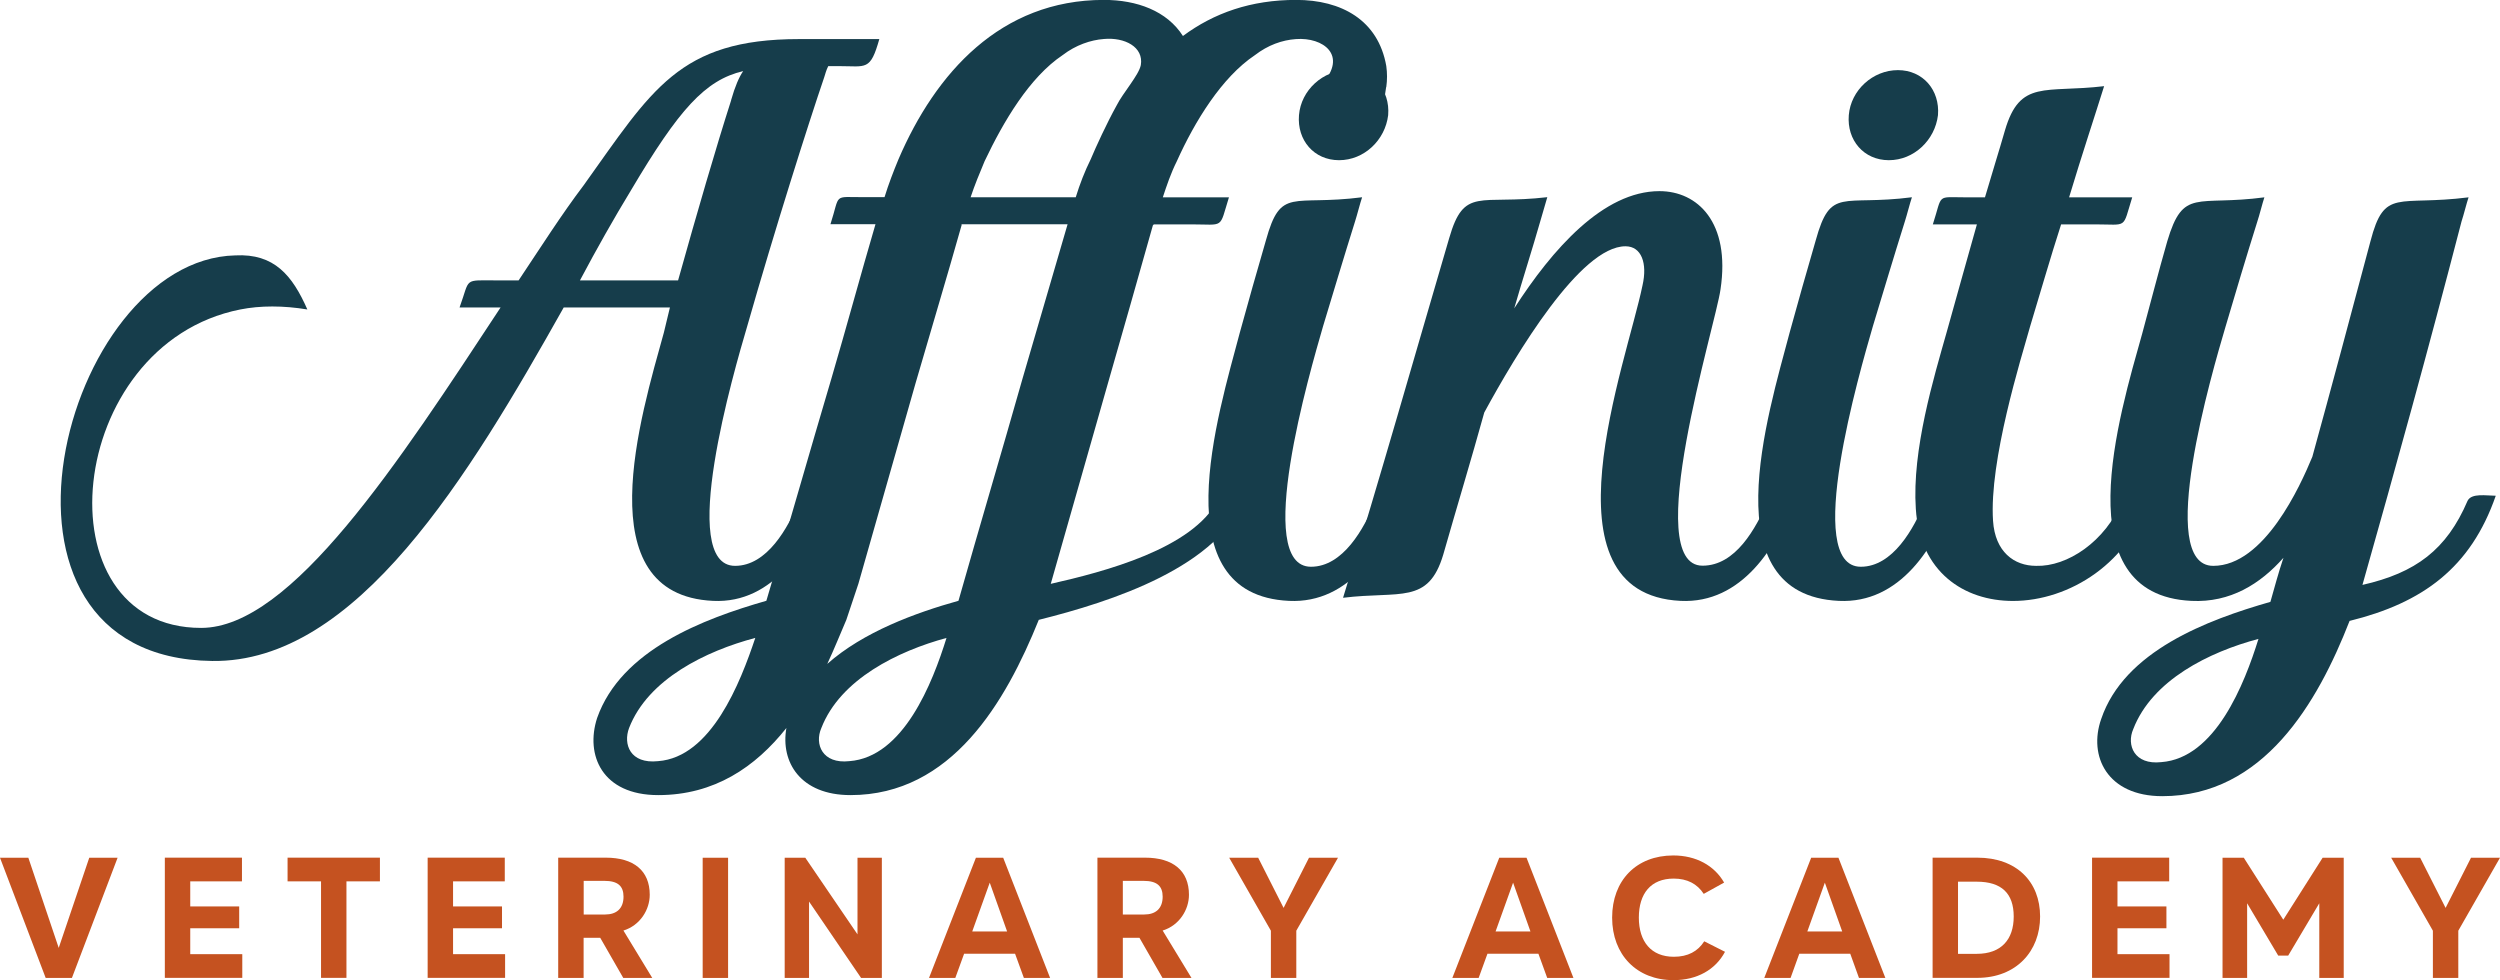 <?xml version="1.0" encoding="UTF-8"?>
<svg xmlns="http://www.w3.org/2000/svg" id="b" data-name="Layer 2" viewBox="0 0 306.97 120.35">
  <defs>
    <style>
      .d {
        fill: #c55220;
      }

      .e {
        fill: #163d4b;
      }
    </style>
  </defs>
  <g id="c" data-name="Layer 1">
    <g>
      <path class="e" d="m107.97,4.8c-1.11,3.93-1.6,3.32-4.92,3.32h-1.35c-.25.49-.37.98-.49,1.35-1.97,5.78-6.03,18.57-9.47,30.62-1.6,5.41-8.61,29.39-1.48,29.39,3.93,0,6.52-4.67,7.87-7.99.49-1.11,2.34-.62,3.44-.62-2.21,6.15-6.52,13.28-14.02,12.91-15.62-.74-8.85-22.75-6.03-32.96.25-.98.49-2.09.74-3.07h-13.04c-11.68,20.78-25.46,43.65-43.16,43.41-31.11-.37-18.32-49.31,2.83-49.8,4.79-.25,7.01,2.46,8.85,6.64-2.95-.49-5.78-.49-8.24,0-21.64,4.3-24.84,39.1-4.8,39.1,11.07,0,24.23-20.29,36.77-39.35h-5.04c1.35-3.69.37-3.32,4.67-3.32h2.58c2.71-4.06,5.29-8.12,7.99-11.68,8.36-11.68,11.68-17.95,26.44-17.95h9.84Zm-18.2,7.5c.49-1.72.98-2.83,1.48-3.57-4.67,1.11-7.87,4.67-13.77,14.63-2.09,3.44-4.18,7.13-6.27,11.07h12.05c2.34-8.36,4.67-16.36,6.52-22.13Z"></path>
      <path class="e" d="m170.2,10.7c-.49,4.3-3.44,9.22-7.5,7.13-1.35-.62-2.34-1.97-2.21-3.44,0-1.84.98-3.07,1.84-4.06,3.2-3.57.12-5.78-3.2-5.53-1.72.12-3.44.74-5.04,1.97-4.06,2.71-7.38,8.12-9.59,13.03-.74,1.48-1.23,2.95-1.72,4.43h8.12c-1.23,3.94-.49,3.32-4.67,3.32h-4.55l-.12.12c-1.84,6.52-3.69,13.04-5.53,19.43-2.34,8.24-4.67,16.36-7.01,24.59,6.52-1.48,17.46-4.3,20.54-10.33.49-.98,2.34-.62,3.44-.62-3.07,8.85-16.6,13.16-25.45,15.37-4.06,10.08-10.7,21.52-23.12,21.52-6.15,0-8.61-4.06-7.87-8.24-3.81,4.8-8.85,8.24-15.74,8.24s-8.98-4.92-7.5-9.47c2.95-8.36,13.04-12.17,20.78-14.39,2.71-9.1,5.29-18.2,7.99-27.3,1.84-6.27,3.57-12.67,5.41-18.94h-5.53c1.23-3.81.25-3.32,4.06-3.32h2.58c.49-1.6,1.11-3.2,1.72-4.67,4.55-10.58,12.54-19.55,25.21-19.55,4.06,0,7.75,1.35,9.71,4.43,3.81-2.83,8.36-4.43,13.9-4.43s10.08,2.46,11.07,8.12c.12.86.12,1.72,0,2.58Zm-77.47,67.63c-6.03,1.6-13.16,5.04-15.49,11.07-.74,1.97.12,4.43,3.57,4.06,6.52-.49,10.08-9.59,11.93-15.13Zm23.49,0c-5.9,1.6-13.04,5.04-15.37,11.07-.86,1.97.12,4.43,3.44,4.06,6.64-.49,10.21-9.59,11.93-15.13Zm14.88-50.79h-13.03v.12c-1.84,6.52-3.81,13.04-5.66,19.43-2.34,8.24-4.67,16.36-7.01,24.59l-1.48,4.43c-.74,1.72-1.48,3.57-2.34,5.41,4.43-3.93,10.82-6.27,16.11-7.75,2.58-9.1,5.29-18.2,7.87-27.3,1.84-6.27,3.69-12.67,5.53-18.94Zm4.43-22.75c-1.6.12-3.44.74-5.04,1.97-4.06,2.71-7.26,8.12-9.59,13.03-.62,1.48-1.23,2.95-1.72,4.43h12.91c.49-1.6,1.11-3.2,1.84-4.67.62-1.48,1.97-4.43,3.2-6.64.74-1.48,2.71-3.69,2.95-4.92.37-2.21-1.97-3.44-4.55-3.2Z"></path>
      <path class="e" d="m172.29,60.87c-2.09,6.27-6.52,13.28-14.02,12.91-15.62-.74-8.73-22.75-6.03-32.96.98-3.57,2.09-7.5,3.2-11.31,1.84-6.64,3.2-4.18,11.81-5.29-.25.74-.62,2.21-.86,2.95-1.35,4.3-2.71,8.85-3.94,12.91-1.6,5.53-8.61,29.51-1.48,29.51,3.93,0,6.52-4.67,7.87-7.99.49-1.23,2.09-.74,3.44-.74Zm-12.79-46.73c.25-3.07,2.95-5.53,6.03-5.53s5.17,2.46,4.92,5.53c-.37,3.07-2.95,5.53-6.03,5.53s-5.17-2.46-4.92-5.53Z"></path>
      <path class="e" d="m220.49,60.87c-2.21,6.27-6.64,13.28-14.14,12.91-17.46-.86-6.64-29.14-4.67-38.74.62-2.71-.12-4.8-2.09-4.8-5.53,0-13.4,13.16-17.34,20.41-1.6,5.78-3.32,11.44-5.04,17.46-1.84,6.15-5.29,4.43-12.3,5.29,4.67-15.12,8.73-29.51,13.03-44.15,1.84-6.39,3.69-4.06,12.05-5.04l-.86,2.95c-.98,3.44-2.21,7.25-3.2,10.7,4.67-7.26,10.94-14.39,17.83-14.39,4.67,0,8.73,3.81,7.5,12.05-.61,4.43-9.84,33.94-2.21,33.94,4.06,0,6.52-4.55,7.99-7.87.37-1.23,2.21-.74,3.44-.74Z"></path>
      <path class="e" d="m239.8,60.87c-2.09,6.27-6.52,13.28-14.02,12.91-15.62-.74-8.73-22.75-6.03-32.96.98-3.57,2.09-7.5,3.2-11.31,1.84-6.64,3.2-4.18,11.81-5.29-.25.74-.62,2.21-.86,2.95-1.35,4.3-2.71,8.85-3.94,12.91-1.6,5.53-8.61,29.51-1.48,29.51,3.93,0,6.52-4.67,7.87-7.99.49-1.23,2.09-.74,3.44-.74Zm-12.79-46.73c.25-3.07,2.95-5.53,6.03-5.53s5.17,2.46,4.92,5.53c-.37,3.07-2.95,5.53-6.03,5.53s-5.17-2.46-4.92-5.53Z"></path>
      <path class="e" d="m264.02,60.75c-2.34,8.36-9.96,13.04-16.85,13.04-6.03,0-11.44-3.57-11.93-11.31-.49-7.25,2.21-16.11,3.81-21.77,1.11-4.06,2.46-8.73,3.69-13.16h-5.41c1.23-3.81.37-3.32,4.06-3.32h2.34c.86-2.95,1.72-5.66,2.46-8.24,1.84-6.27,4.92-4.55,12.17-5.41-1.11,3.57-2.71,8.36-4.3,13.65h7.75c-1.23,3.94-.49,3.32-4.55,3.32h-4.18c-1.35,4.18-2.58,8.49-3.81,12.54-1.11,3.94-5.04,16.48-4.55,23.86.25,3.81,2.58,5.53,5.29,5.53,3.81.12,8.48-2.95,10.58-7.99.49-1.11,2.34-.74,3.44-.74Z"></path>
      <path class="e" d="m306.45,60.87c-3.07,8.85-8.98,13.16-17.95,15.37-3.93,10.08-10.58,21.52-23,21.52-6.76,0-9.1-4.92-7.5-9.47,2.83-8.36,13.04-12.17,20.78-14.39.49-1.72.98-3.57,1.6-5.41-2.83,3.2-6.52,5.53-11.31,5.29-15.62-.74-8.85-22.75-6.03-32.83.98-3.57,1.97-7.5,3.07-11.31,1.97-6.64,3.57-4.3,11.93-5.41-.25.74-.61,2.21-.86,2.95-1.35,4.3-2.71,8.85-3.94,13.03-1.6,5.41-8.61,29.27-1.48,29.27,6.27,0,10.7-9.84,12.17-13.4,2.34-8.48,4.67-17.22,7.13-26.44,1.72-6.64,3.32-4.3,12.05-5.41-.25.74-.61,2.21-.86,2.95-4.18,16.11-7.99,29.88-12.17,44.64,6.52-1.48,10.33-4.3,12.91-10.33.49-.98,2.34-.62,3.44-.62Zm-29.14,17.58c-6.03,1.6-13.04,5.04-15.37,11.07-.86,1.97.12,4.43,3.44,4.06,6.64-.49,10.21-9.59,11.93-15.12Z"></path>
    </g>
    <g>
      <path class="d" d="m8.84,120.08h-3.23l-5.61-14.76h3.48l3.73,11.07,3.75-11.07h3.48l-5.61,14.76Z"></path>
      <path class="d" d="m29.71,105.31v2.91h-6.35v3.08h6.01v2.68h-6.01v3.18h6.39v2.91h-9.51v-14.76h9.47Z"></path>
      <path class="d" d="m46.65,105.31v2.91h-4.11v11.85h-3.12v-11.85h-4.11v-2.91h11.35Z"></path>
      <path class="d" d="m61.98,105.31v2.91h-6.35v3.08h6.01v2.68h-6.01v3.18h6.39v2.91h-9.51v-14.76h9.47Z"></path>
      <path class="d" d="m68.54,105.31h5.84c3.42,0,5.4,1.58,5.4,4.56,0,1.81-1.16,3.75-3.23,4.39l3.54,5.82h-3.56l-2.83-4.93h-2.04v4.93h-3.12v-14.76Zm3.12,6.98h2.64c1.41,0,2.26-.74,2.26-2.19,0-1.31-.7-1.94-2.34-1.94h-2.55v4.13Z"></path>
      <path class="d" d="m89.4,120.08h-3.12v-14.76h3.12v14.76Z"></path>
      <path class="d" d="m108.28,120.08h-2.55l-6.39-9.38v9.38h-2.99v-14.76h2.53l6.41,9.41v-9.41h2.99v14.76Z"></path>
      <path class="d" d="m128.95,120.08h-3.23l-1.08-2.97h-6.26l-1.08,2.97h-3.23l5.76-14.76h3.35l5.76,14.76Zm-5.29-5.71l-2.13-5.99-2.15,5.99h4.28Z"></path>
      <path class="d" d="m134.75,105.31h5.84c3.42,0,5.4,1.58,5.4,4.56,0,1.81-1.16,3.75-3.23,4.39l3.54,5.82h-3.56l-2.83-4.93h-2.04v4.93h-3.12v-14.76Zm3.12,6.98h2.63c1.41,0,2.26-.74,2.26-2.19,0-1.31-.7-1.94-2.34-1.94h-2.55v4.13Z"></path>
      <path class="d" d="m159.17,114.28v5.8h-3.12v-5.8l-5.12-8.96h3.56l3.12,6.16,3.12-6.16h3.56l-5.12,8.96Z"></path>
      <path class="d" d="m193.21,120.08h-3.23l-1.08-2.97h-6.26l-1.08,2.97h-3.23l5.76-14.76h3.35l5.76,14.76Zm-5.29-5.71l-2.13-5.99-2.15,5.99h4.28Z"></path>
      <path class="d" d="m209.2,109.76c-.8-1.24-2.04-1.88-3.69-1.88-2.8,0-4.28,1.83-4.28,4.79s1.52,4.81,4.3,4.81c1.73,0,2.95-.67,3.73-1.9l2.55,1.29c-1.18,2.21-3.44,3.48-6.33,3.48-4.51,0-7.53-3.12-7.53-7.68s2.97-7.63,7.51-7.63c2.8,0,5.04,1.24,6.24,3.33l-2.51,1.39Z"></path>
      <path class="d" d="m231.49,120.08h-3.23l-1.07-2.97h-6.26l-1.07,2.97h-3.23l5.76-14.76h3.35l5.76,14.76Zm-5.29-5.71l-2.13-5.99-2.15,5.99h4.28Z"></path>
      <path class="d" d="m242.78,105.31c4.85,0,7.72,2.97,7.72,7.23s-2.93,7.53-7.72,7.53h-5.48v-14.76h5.48Zm-2.36,11.81h2.3c3,0,4.54-1.75,4.54-4.58s-1.48-4.28-4.54-4.28h-2.3v8.86Z"></path>
      <path class="d" d="m266.35,105.31v2.91h-6.35v3.08h6.01v2.68h-6.01v3.18h6.39v2.91h-9.51v-14.76h9.47Z"></path>
      <path class="d" d="m287.8,120.08h-3.02v-9.17l-3.82,6.43h-1.22l-3.82-6.43v9.17h-3.02v-14.76h2.61l4.85,7.61,4.83-7.61h2.59v14.76Z"></path>
      <path class="d" d="m301.85,114.28v5.8h-3.12v-5.8l-5.12-8.96h3.56l3.12,6.16,3.12-6.16h3.56l-5.12,8.96Z"></path>
    </g>
  </g>
</svg>
